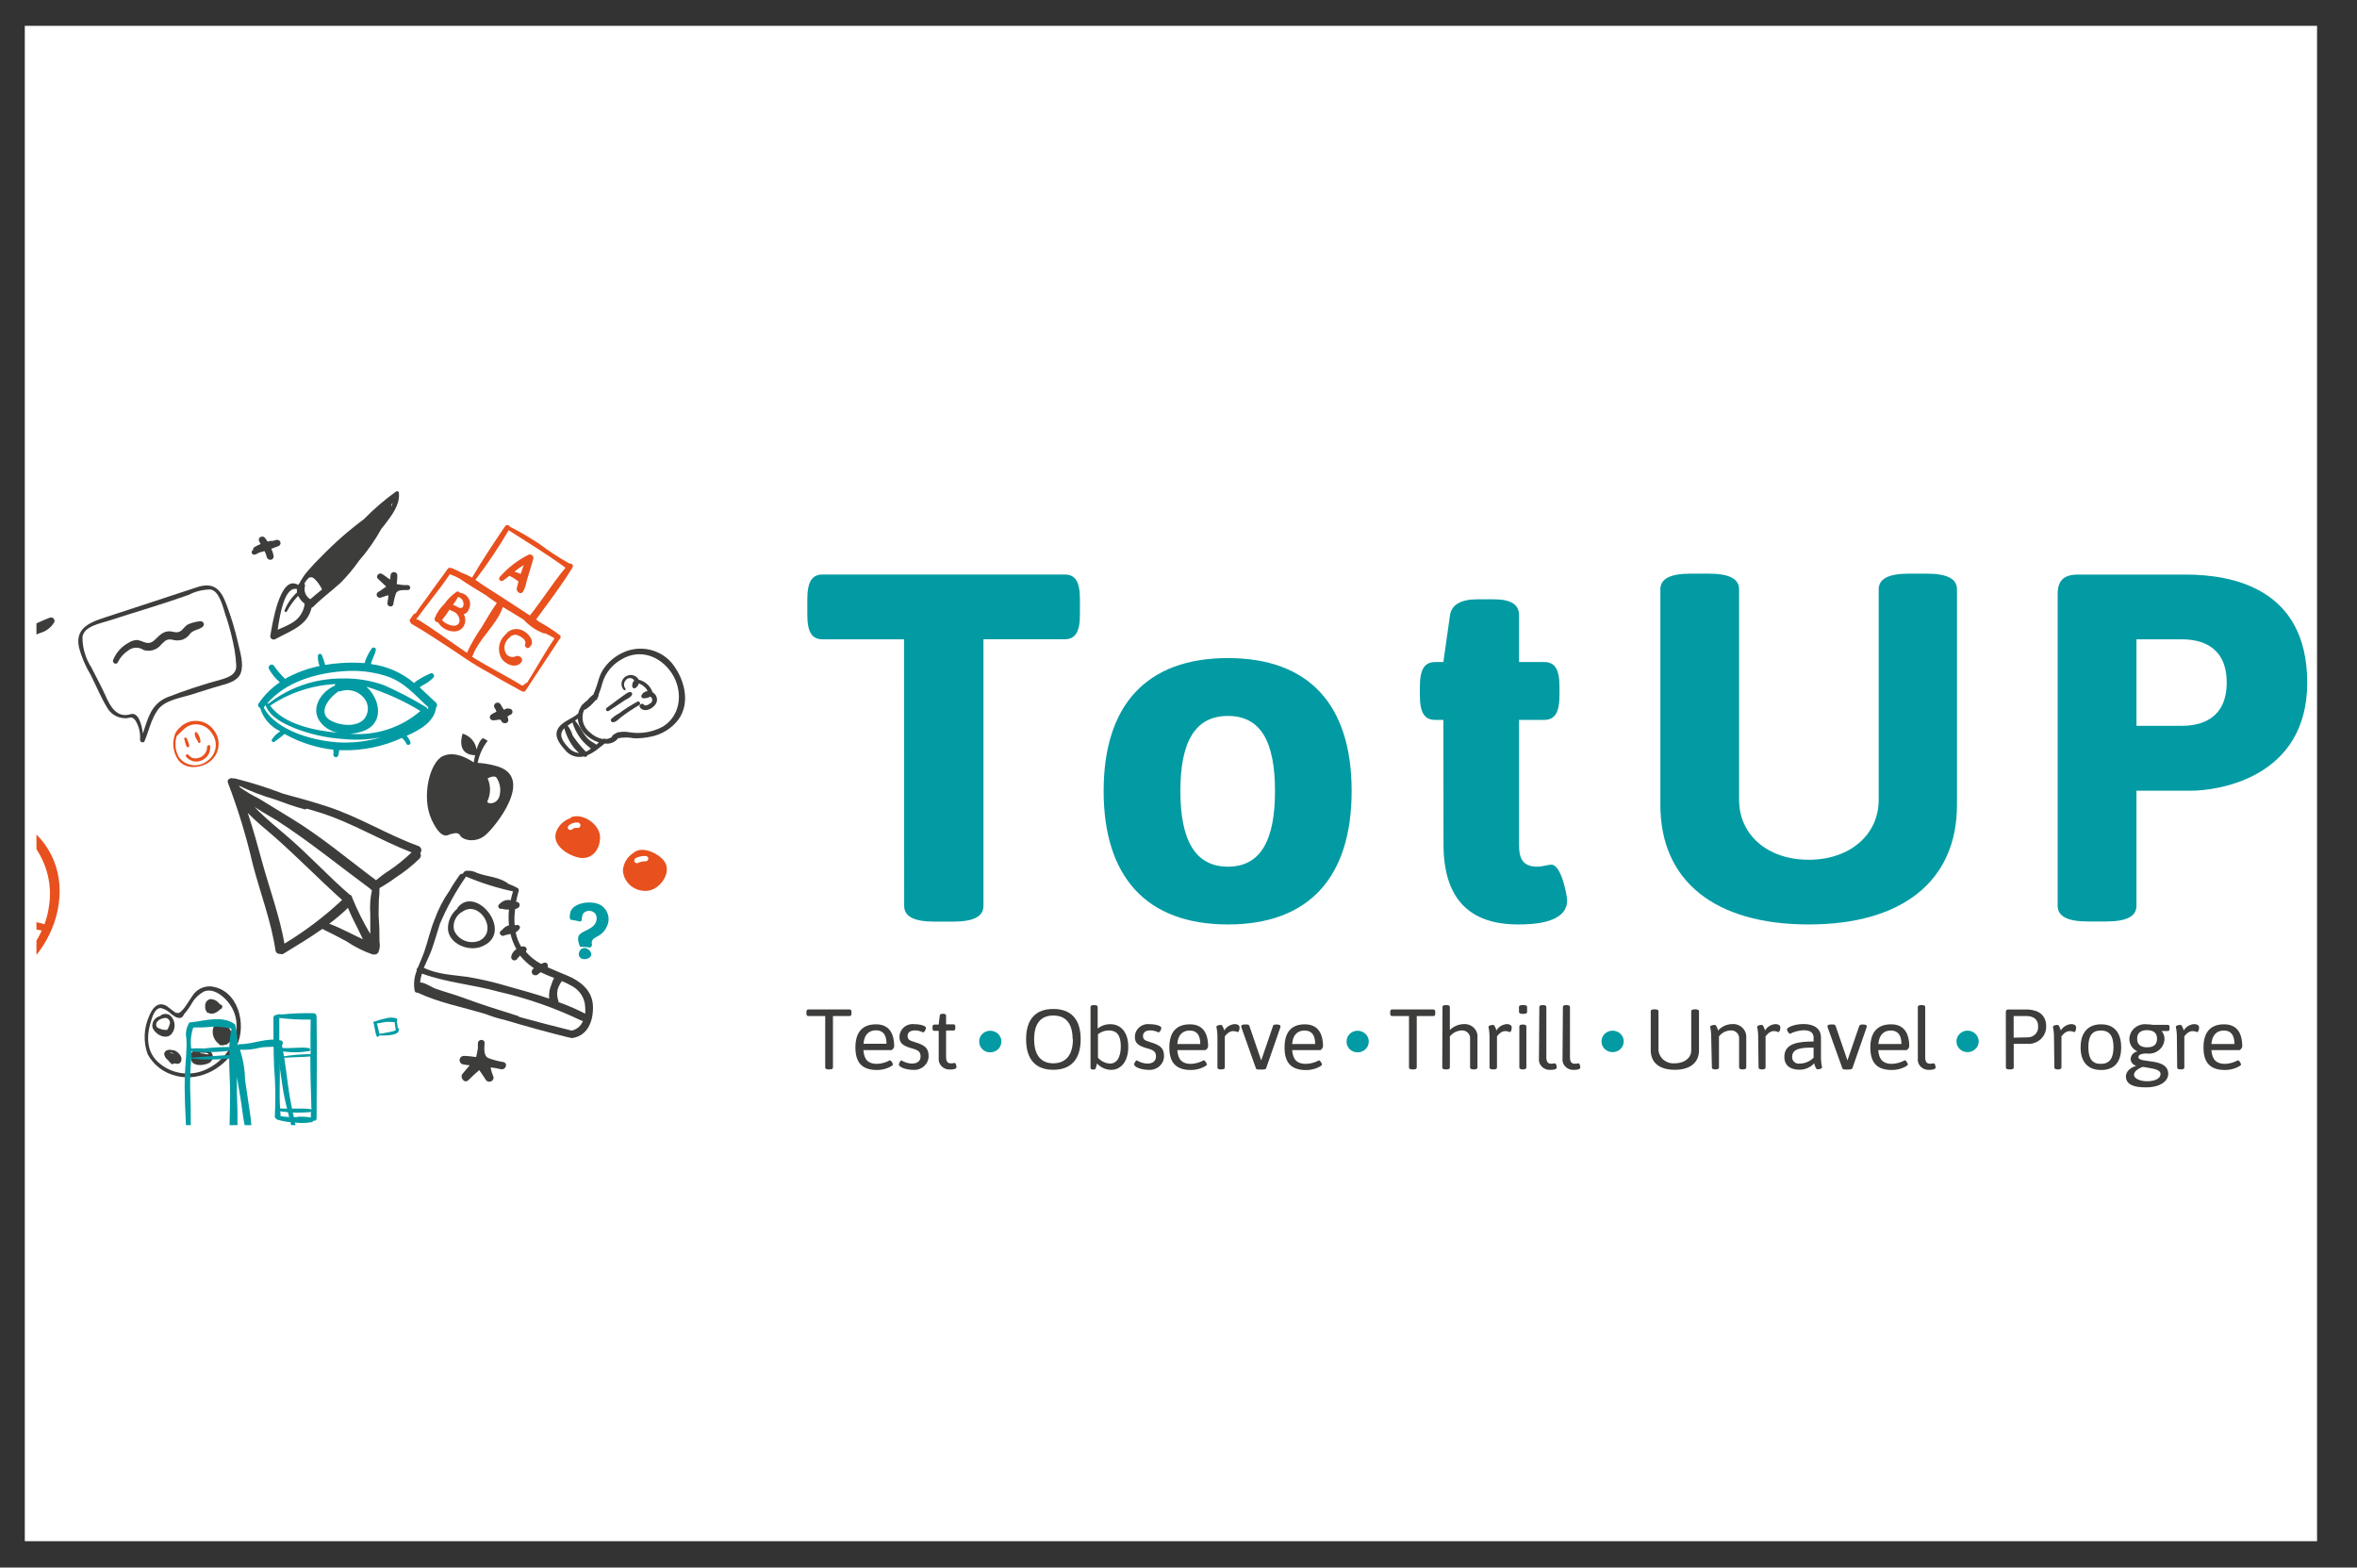 <?xml version="1.0" encoding="UTF-8"?>
<svg xmlns="http://www.w3.org/2000/svg" xmlns:xlink="http://www.w3.org/1999/xlink" id="Calque_1" data-name="Calque 1" viewBox="0 0 566.929 377.008">
  <rect x="0" y="0" width="566.929" height="377.008" fill="#333333" stroke="none"/>
  <defs>
    <style>
      .cls-1 {
        fill: none;
      }

      .cls-2 {
        clip-path: url(#clippath-1);
      }

      .cls-3 {
        clip-path: url(#clippath-3);
      }

      .cls-4 {
        clip-path: url(#clippath-4);
      }

      .cls-5 {
        clip-path: url(#clippath-2);
      }

      .cls-6 {
        fill: #fff;
      }

      .cls-7 {
        fill: #e8501d;
      }

      .cls-8 {
        clip-path: url(#clippath);
      }

      .cls-9 {
        fill: #3d3d3b;
      }

      .cls-10 {
        fill: #039ba3;
      }
    </style>
    <clipPath id="clippath">
      <rect class="cls-1" x="-16.971" y="39.689" width="572.68" height="309.367"></rect>
    </clipPath>
    <clipPath id="clippath-1">
      <rect class="cls-1" x="8.767" y="118.123" width="546.942" height="152.498"></rect>
    </clipPath>
    <clipPath id="clippath-2">
      <rect class="cls-1" x="-16.971" y="39.689" width="572.68" height="309.367"></rect>
    </clipPath>
    <clipPath id="clippath-3">
      <rect class="cls-1" x="8.767" y="118.123" width="546.942" height="152.498"></rect>
    </clipPath>
    <clipPath id="clippath-4">
      <rect class="cls-1" x="-16.971" y="39.689" width="572.68" height="309.367"></rect>
    </clipPath>
  </defs>
  <rect class="cls-6" x="5.966" y="6.215" width="551.356" height="364.457"></rect>
  <g class="cls-8">
    <path class="cls-9" d="M93.405,209.483c-1.028.686-2.017,1.426-2.959,2.218-6.78-5.06-13.308-10.605-20.572-14.99l-7.515-4.593c-1.611-.799-3.158-1.714-4.627-2.738l-.269-.416c2.798,1.342,5.708,2.456,8.699,3.327,2.332.849,4.699,1.733,7.049,2.34.105.031.217.033.324.009.107-.025.206-.076.286-.148,1.093.312,2.188.641,3.264.988,7.658,2.426,14.456,6.672,21.917,9.531-1.727,1.655-3.599,3.162-5.596,4.505v-.035ZM89.065,219.881v4.748c-1.662-2.781-3.107-5.677-4.323-8.665-.016-.131-.065-.256-.144-.364-.036-.109-.101-.207-.19-.282-.089-.076-.196-.129-.312-.151-5.381-4.645-10.044-9.826-15.425-14.366-2.206-1.855-4.412-3.726-6.475-5.719-.341-.33-.664-.658-.969-1.005,2.224,1.49,4.573,2.738,5.255,3.188,7.874,5.06,15.066,10.952,22.581,16.497.034.083.087.157.156.218.068.06.15.104.238.13-.406,1.897-.539,3.839-.394,5.77M84.455,224.542c-1.794-.867-3.48-1.733-5.256-2.374,1.58-1.181,3.084-2.454,4.502-3.813,1.022,2.582,2.457,5.025,3.587,7.556-.915-.469-1.919-.901-2.834-1.369M68.421,226.951c-1.183-6.707-3.587-13.136-5.381-19.686-1.076-3.952-2.153-7.885-3.444-11.75,2.009,2.097,4.358,3.952,6.062,5.442,5.721,4.991,10.941,10.398,16.626,15.492-4.224,3.965-8.871,7.485-13.864,10.502M100.579,203.453c-7.443-2.704-14.115-6.932-21.666-9.41-3.587-1.179-7.174-2.183-10.761-3.137-3.793-1.45-7.675-2.678-11.622-3.674-.11-.044-.232-.044-.341,0h-.107c-.592-.277-1.578.26-1.273.987,2.444,6.39,4.439,12.933,5.972,19.582,1.794,6.932,4.43,13.69,5.488,20.795.014.123.052.242.114.349.061.108.145.203.245.279.101.076.216.132.339.164.123.032.252.04.378.023.122.06.257.092.394.092.138,0,.272-.032.395-.092,3.192-1.959,6.385-3.865,9.398-5.996,1.955.936,3.874,1.958,5.793,2.98,1.943,1.308,4.053,2.368,6.278,3.154.118.025.24.025.359,0,.197.028.398-.001.58-.08.181-.08.334-.209.443-.37.375-.835.474-1.76.287-2.651,0-1.733,0-3.466-.144-5.199-.143-1.733,0-3.258,0-4.887.106-.92.154-1.847.144-2.773,1.333-.745,2.616-1.573,3.839-2.478,2.087-1.344,4.028-2.888,5.793-4.609.176-.17.288-.391.321-.629.032-.238-.017-.48-.141-.688.117-.136.199-.298.238-.471.038-.173.033-.353-.017-.524-.05-.17-.141-.327-.267-.455-.126-.129-.283-.226-.456-.283"></path>
    <path class="cls-9" d="M38.539,255.892c-3.444-2.704-3.354-6.689-2.188-10.398.304-1.005.969-3.223,2.457-3.033.936.268,1.78.777,2.439,1.473.878.675,2.242,1.559,2.941.19v-.103c.676-.758,1.277-1.576,1.793-2.444.7-1.324,1.793-2.416,3.139-3.137,2.153-.78,4.305.901,5.56,2.357,5.202,6.048.502,14.696-6.385,16.913-1.653.517-3.415.621-5.121.303-1.706-.318-3.301-1.048-4.636-2.122M42.557,258.803c5.793,1.386,11.837-2.166,14.349-7.226,2.511-5.06.466-13.673-6.295-14.349-.875-.026-1.742.175-2.509.584-.766.409-1.406,1.009-1.849,1.739-.538.675-2.565,4.471-3.587,4.072-.046-.026-.099-.04-.152-.04-.054,0-.107.014-.153.04-.969-.554-2.17-1.733-2.708-1.889-2.045-.78-3.157,1.109-3.802,2.703-1.283,2.886-1.405,6.131-.341,9.098.706,1.321,1.703,2.477,2.921,3.388s2.626,1.552,4.128,1.881"></path>
    <path class="cls-9" d="M39.132,244.922l.574-.104c.182-.006.363.033.526.111.163.079.303.195.407.339.112.166.197.347.251.538-.036.113-.036.234,0,.346-.126.399-.269.78-.431,1.161-.039.015-.074.038-.102.068-.028.03-.048.066-.06.105,0,0,0,.156-.089.226-.855.045-1.703-.173-2.421-.624-.699-.987.269-1.871,1.345-2.166M41.23,248.717c.561-.659.835-1.502.764-2.352-.07-.85-.48-1.641-1.141-2.205-.316-.194-.683-.298-1.058-.298s-.742.103-1.059.298c-.068.051-.123.116-.161.191-.618.13-1.161.485-1.516.992-.354.507-.493,1.126-.386,1.729.484,1.595,3.157,3.172,4.556,1.647"></path>
    <path class="cls-9" d="M41.23,253.119c.152.112.314.211.484.295l.09.104c-.323-.139-.646-.26-.951-.416-.046-.016-.097-.016-.143,0,.171-.046.353-.04.52.017M43.598,255.129c.323-1.092-.825-2.236-1.793-2.547-.125-.017-.252-.017-.377,0-.389-.134-.813-.134-1.202,0-.212.063-.397.188-.53.36-.132.171-.204.379-.206.593.043.284.147.558.304.803s.365.455.611.618c.239.324.509.626.807.901.073.054.16.082.251.082s.179-.028.251-.082l.251-.122c.682.243,1.381.208,1.632-.606"></path>
    <path class="cls-9" d="M48.045,254.383v-.104l.216.191h-.377c.035.001.07-.007.101-.022.031-.015.058-.037.079-.065h-.018ZM48.045,253.222c.507-.052,1.018-.052,1.525,0,.134.001.266.033.384.094.118.06.22.147.297.253-.456.036-.915-.023-1.345-.173-.053-.026-.111-.039-.17-.039-.059,0-.117.013-.17.039-.145-.049-.296-.084-.449-.104l-.072-.07ZM46.252,255.458c.878,1.075,3.013.728,4.089.173.291-.175.523-.426.67-.723.148-.298.204-.63.163-.958-.042-.327-.179-.637-.396-.891-.217-.255-.505-.445-.83-.546-1.118-.282-2.3-.21-3.372.208-.295.173-.514.447-.613.766-.099.32-.073.664.075.967-.051.172-.06.353-.022.528.038.175.119.339.238.477"></path>
    <path class="cls-9" d="M52.691,251.143c.021.052.053.099.095.138.041.039.091.07.145.089.054.02.112.028.169.025.058-.003.114-.018.166-.044.076.049.167.076.26.076.093,0,.183-.027.26-.076.185-.012.367-.052.538-.121.097.014.196-.002.282-.046.087-.044.158-.112.202-.196.409-.266.716-.654.872-1.106.156-.452.152-.941-.011-1.39-.01-.046-.01-.093,0-.139-.521-1.732-3.39-3.743-4.286-1.421-.279.746-.299,1.558-.056,2.315.243.757.735,1.417,1.401,1.879-.012.005-.024.011-.036.017"></path>
    <path class="cls-9" d="M50.359,243.709c.969.381,1.991-.364,2.708-1.022.083-.008.16-.043.219-.1.059-.057.095-.132.104-.212.064-.079.099-.177.099-.277s-.035-.198-.099-.277c-.21-.166-.431-.317-.664-.45-.245-.34-.573-.616-.955-.803-.381-.188-.805-.281-1.233-.272-.359.095-.674.308-.89.602-.216.293-.319.65-.294,1.01-.009.127-.009.255,0,.381-.01.069-.01.139,0,.208.066.364.219.708.448,1.005.045.047.103.079.166.095.064.015.13.012.192-.008l.197.122Z"></path>
    <path class="cls-10" d="M144.754,217.854c-2.206-1.56-7.461-.797-7.641,1.958-.106.398-.106.816,0,1.213.02.046.048.086.086.119.037.033.082.057.13.071.714.098,1.42.236,2.116.416.062.023.13.021.191-.005.061-.026.108-.074.132-.133.037-.01.07-.03.095-.057.026-.028.042-.062.048-.099.144-.658,0-1.282.556-1.82.208-.183.458-.315.729-.387.272-.073.556-.082.832-.028,1.686.295,1.793,2.062,1.059,3.153-.735,1.092-2.278,1.473-3.354,2.218-1.076.745-.682,1.924-.287,3.085.006.03.018.057.036.082.019.025.042.045.07.06.027.015.058.023.089.025.032.003.063-.001.092-.012.069.027.146.027.216,0,.637.014,1.272.072,1.901.173.044.008.089.007.131-.004.043-.012.082-.032.115-.061.033-.028.059-.064.076-.103.016-.04.023-.083.02-.126.036-.009.07-.027.101-.049.03-.023.054-.052.073-.084.019-.032.03-.068.034-.104.004-.037.001-.073-.011-.109-.394-1.421.879-1.733,1.794-2.305.801-.517,1.426-1.253,1.793-2.114.418-.838.525-1.79.303-2.696-.222-.905-.76-1.71-1.523-2.277"></path>
    <path class="cls-10" d="M141.346,228.234c-.183-.123-.395-.199-.617-.221s-.446.011-.65.096c-.205.085-.384.219-.52.39-.136.17-.225.371-.258.584-.107.274-.107.576,0,.849.376,1.006,1.919.936,2.618.277.7-.658.108-1.559-.574-1.975"></path>
    <path class="cls-7" d="M155.21,207.161c-.626-.024-1.247.12-1.793.416-.166.049-.347.033-.501-.045-.154-.078-.271-.21-.325-.371-.051-.167-.033-.348.051-.503.084-.156.226-.273.398-.329.732-.354,1.55-.509,2.368-.45.176.037.329.14.426.287.098.146.132.323.095.493-.045.149-.139.28-.269.371-.13.091-.288.138-.449.131M159.945,207.386c-1.202-2.01-5.524-4.159-7.587-2.253-.737.47-1.349,1.101-1.789,1.841-.439.741-.692,1.57-.74,2.422.046.706.241,1.395.572,2.026.331.631.792,1.19,1.354,1.642.563.453,1.214.789,1.917.99.702.201,1.438.26,2.166.177,2.797-.295,5.704-4.141,4.107-6.845"></path>
    <path class="cls-7" d="M136.773,198.565c.299-.278.659-.487,1.053-.613.394-.126.813-.165,1.224-.114.16.025.305.105.409.223.105.119.162.271.162.426,0,.156-.057.308-.162.426-.104.119-.25.199-.409.223-.267-.045-.539-.045-.807,0-.218.041-.418.143-.574.295-.124.119-.291.186-.466.186s-.342-.067-.466-.186c-.107-.122-.163-.279-.157-.439.007-.161.076-.313.193-.427M137.436,196.521c-.05.021-.092.055-.124.098-.031.043-.051.093-.055.145-.713.229-1.37.596-1.932,1.079-.561.482-1.015,1.071-1.332,1.729-1.578,3.05,1.65,5.666,4.717,6.568,3.695,1.091,5.757-2.028,5.614-4.956-.144-2.929-4.053-5.666-6.887-4.662"></path>
    <path class="cls-7" d="M126.693,164.184c-.269.146-.511.333-.717.554-.095.021-.179.077-.233.156h-.144c-3.963-2.426-8.142-4.471-12.052-6.932.058-.059.101-.13.126-.208,1.65-4.367,5.775-7.365,7.281-11.767,1.668,1.022,3.354,2.01,5.004,3.05,1.315,1.46,2.977,2.589,4.843,3.292.113.02.229.02.341,0,.775.338,1.519.737,2.224,1.195-2.332,3.466-4.34,7.122-6.565,10.658h-.107ZM116.38,140.859c-.664-.485-1.345-.952-2.027-1.404,2.912-3.815,5.583-7.796,7.999-11.922,4.628,2.963,9.273,5.788,13.667,9.011-3.049,3.639-5.596,7.781-8.573,11.489l-4.789-3.137c-2.063-1.334-4.143-2.704-6.277-4.038M100.49,149.039c-.067-.033-.141-.051-.216-.051s-.148.017-.215.051c2.672-3.692,5.596-7.175,8.142-10.935.754.28,1.491.605,2.206.97,2.062,1.403,4.215,2.721,6.367,4.021l1.399,1.022,1.327.901c-1.327,1.924-2.529,3.951-3.767,6.031-1.322,1.884-2.468,3.879-3.425,5.961-3.928-2.635-7.712-5.477-11.73-7.971h-.089ZM134.567,153.735c.079-.05.145-.117.194-.195.049-.079.08-.166.09-.258.011-.09,0-.183-.03-.269-.031-.087-.081-.165-.147-.231-1.542-1.173-3.173-2.233-4.878-3.171l-.359-.243c-.144-.138-.323-.26-.484-.399,2.995-4.107,6.116-8.145,8.752-12.477.063-.098.098-.21.098-.324.001-.115-.031-.228-.092-.327-.061-.099-.149-.179-.255-.232-.105-.053-.224-.077-.343-.069h-.144c-2.502-1.395-4.899-2.958-7.174-4.679-2.299-1.541-4.695-2.942-7.175-4.194-.045-.103-.119-.193-.213-.259-.094-.067-.204-.107-.32-.118-.116-.011-.232.009-.337.057-.105.047-.194.122-.26.215-2.708,3.986-5.47,8.145-7.945,12.356-.807-.473-1.66-.867-2.547-1.179-.771-.398-1.543-.762-2.332-1.109-.064-.016-.132-.016-.197,0-.065-.038-.137-.063-.212-.073-.074-.011-.151-.007-.224.01-.073.018-.142.049-.203.093s-.112.098-.151.161c-1.615,2.305-3.336,4.506-4.915,6.81-.933,1.334-1.973,2.548-2.78,3.899-.097-.009-.195.006-.284.046-.089.039-.164.102-.219.18l-.843,1.196c-.083.129-.114.283-.088.433.026.15.109.286.232.381.036.123.12.228.233.295,3.587,2.062,6.995,4.367,10.421,6.62.86.572,1.703,1.179,2.564,1.733,1.794,1.195,3.587,2.288,5.543,3.345,2.224,1.334,4.484,2.599,6.797,3.829l.538.33c.065.043.138.073.216.087l.538.295c.204.06.423.06.627,0l.592-.867c.152-.189.284-.392.394-.606,2.457-3.761,4.915-7.383,7.318-11.091"></path>
    <path class="cls-7" d="M123.715,137.497c.735-.554,1.471-1.109,2.26-1.612-.233.728-.484,1.438-.735,2.149-.491-.223-1.001-.402-1.525-.538M126.746,139.508c.52-1.733,1.076-3.465,1.525-5.112.039-.147.036-.301-.01-.446-.045-.145-.13-.276-.247-.378-.117-.102-.259-.171-.413-.199-.154-.029-.313-.017-.46.035-2.629,1.323-4.967,3.123-6.888,5.303-.121.105-.194.253-.202.411-.008.157.048.311.157.429.11.117.263.187.426.196.163.008.322-.047.444-.153l1.453-1.109c.728.347,1.413.772,2.045,1.265l.143.104c-.143.52-.287,1.04-.412,1.56-.047.191-.034.392.036.577.07.185.194.346.359.463,1.327,1.091,1.865-2.339,2.045-2.946"></path>
    <path class="cls-7" d="M106.336,149.09c.658-.784,1.258-1.612,1.793-2.478.061.065.134.119.216.156l.987.45c.406.238.732.584.942.995.21.411.293.872.241,1.328-.449,1.889-3.605.554-4.179-.434v-.017ZM111.322,145.971c-.216.364-.682.295-1.166.087-.373-.259-.784-.463-1.22-.606.485-.583.9-1.216,1.238-1.889.254.066.49.186.692.351.201.164.362.37.471.602.11.231.166.484.163.738-.003.255-.064.506-.178.735v-.017ZM111.537,147.704c.574-.121,1.04-.52,1.345-1.403.163-.4.228-.832.188-1.26-.039-.429-.18-.843-.413-1.209-.234-.366-.552-.675-.93-.902-.378-.227-.806-.367-1.248-.406-.017-.055-.047-.106-.086-.149-.04-.043-.089-.077-.143-.1-.054-.023-.113-.035-.173-.033-.06.001-.118.015-.172.039-1.178.783-2.188,1.777-2.977,2.929-1.04.976-1.848,2.159-2.368,3.466-.034.122-.038.25-.011.373.026.124.084.239.166.338.082.098.187.176.307.227.12.052.25.074.381.067.968,1.993,4.716,3.241,6.098.971.263-.448.404-.953.41-1.468.006-.515-.123-1.024-.375-1.478"></path>
    <path class="cls-7" d="M124.092,157.825c-.223.115-.469.182-.722.198-.253.017-.505-.02-.743-.104-.237-.085-.452-.218-.633-.389-.18-.172-.321-.378-.413-.605-.236-.543-.302-1.141-.191-1.72.112-.579.396-1.114.819-1.538.241-.187.459-.403.645-.641.341-.211.728-.342,1.13-.381.351.063.691.18,1.004.346.772.364,1.686,1.126,1.309,2.028-.048.103-.057.218-.024.327.033.108.106.202.204.262.044.08.11.146.191.193.081.047.173.071.266.071.094,0,.185-.024.266-.071.08-.047.146-.113.191-.193,1.489-1.213-.287-3.257-1.488-3.882-.412-.227-.869-.37-1.342-.417-.472-.048-.95,0-1.402.14-.571.19-1.071.54-1.435,1.006-.132.108-.253.23-.359.364-.692.698-1.144,1.585-1.295,2.54-.151.955.007,1.932.452,2.798.843,1.612,3.587,2.79,4.861,1.126.645-.867-.449-1.802-1.292-1.456"></path>
    <path class="cls-10" d="M102.785,170.51c-.018-.104-.061-.203-.127-.287-.066-.084-.151-.152-.25-.198-3.208-1.933-6.538-3.669-9.972-5.199-3.237-1.173-6.678-1.732-10.133-1.647-6.444-.025-12.699,2.106-17.703,6.03-.109-.043-.232-.043-.341,0,4.412-5.199,11.658-7.295,18.402-7.781,3.397-.267,6.814.11,10.061,1.11,4.52,1.404,7.031,4.609,10.331,7.607-.073.135-.139.274-.197.416l-.072-.052ZM84.436,176.453c1.13-.077,2.24-.335,3.282-.763,4.824-2.045,3.587-7.712.395-10.554,4.573,1.414,8.942,3.383,13.002,5.858-2.244,1.948-4.87,3.441-7.723,4.387-2.853.947-5.875,1.329-8.885,1.123l-.072-.052ZM81.334,166.247c.183.035.372.035.556,0,.976-.33,2.034-.361,3.03-.088.995.273,1.879.836,2.53,1.612.652.715,1.021,1.629,1.04,2.581.02.952-.311,1.88-.933,2.619-1.794,1.94-5.56,1.577-7.748.468-3.534-1.716-1.094-5.338,1.596-7.14l-.071-.052ZM80.509,164.912c-3.102,1.369-5.56,4.939-3.928,8.041.49.856,1.171,1.594,1.992,2.164.822.57,1.765.955,2.761,1.128-5.793-.537-13.075-2.045-16.358-6.516,4.632-3.116,10.075-4.918,15.712-5.199-.089.112-.151.242-.18.381M82.303,178.585c-6.009-.139-15.891-2.617-18.868-8.457l.143-.156.305-.381v.104c1.166,2.894,4.305,4.315,7.085,5.477,3.616,1.42,7.442,2.28,11.336,2.547,3.111.33,6.255.202,9.326-.381-3.018.901-6.168,1.322-9.326,1.248M104.722,168.863c-1.345-1.23-2.547-2.426-3.785-3.553.389-.28.797-.535,1.22-.763.766-.415,1.461-.942,2.063-1.559.112-.106.18-.248.192-.399.011-.151-.034-.302-.129-.423-.095-.121-.232-.204-.385-.235-.154-.031-.313-.007-.449.068-.953.407-1.871.888-2.744,1.438-.402.236-.775.514-1.112.832-2.91-2.48-6.519-4.067-10.367-4.558.233-1.195,1.022-2.288,1.184-3.465,0-.538-.772-.693-1.005-.26-.764,1.07-1.345,2.253-1.721,3.501-1.957-.156-3.926-.156-5.883,0-1.202.084-2.4.228-3.587.433-.197-.786-.455-1.556-.771-2.305-.033-.114-.107-.212-.21-.278-.102-.065-.225-.091-.347-.073-.121.017-.232.076-.311.167-.079.09-.121.205-.119.324-.035.827.105,1.653.413,2.426-2.923.588-5.727,1.63-8.304,3.085-1.014-.981-1.927-2.055-2.726-3.206-.52-.624-1.578.173-1.13.849.655,1.209,1.536,2.29,2.601,3.188-2.033,1.365-3.77,3.102-5.112,5.112-.064.088-.106.19-.122.297-.015.106-.005.215.033.317.037.102.098.194.179.268.081.074.179.128.287.158.341,1.22.951,2.354,1.786,3.326.835.972,1.878,1.759,3.056,2.306-.825.506-1.519,1.187-2.027,1.993-.044.086-.056.183-.034.277.022.093.076.177.154.236.078.059.175.09.274.088.098-.001.194-.036.269-.098.484-.399,1.022-.745,1.507-1.126l.879-.728.61.329c3.446,1.839,7.228,3.016,11.138,3.466.036.346.036.693,0,1.04-.043.151-.022.314.059.45.081.137.214.236.372.278.157.041.325.02.465-.057.141-.078.245-.207.288-.359.108-.402.174-.815.197-1.23h.753c4.958.121,9.875-.895,14.349-2.963.475.399.849.896,1.094,1.456.071.098.174.169.293.202.118.033.245.025.359-.022.113-.047.207-.13.264-.235.058-.105.076-.226.053-.343-.192-.574-.504-1.105-.915-1.559,3.067-1.369,6.654-3.327,7.066-6.793.087-.093.152-.204.191-.323.039-.119.052-.246.037-.37-.016-.125-.058-.245-.125-.352-.067-.108-.157-.2-.264-.271"></path>
  </g>
  <g class="cls-2">
    <path class="cls-7" d="M10.703,222.293c-3.86-1.196-7.988-1.335-11.925-.401.051-4.057-.431-8.104-1.433-12.044l-.125-.462c1.739-.743,3.419-1.608,5.027-2.589,1.704-1.043,4.155-2.81,4.695-4.897,1.969,2.175,3.422,4.738,4.258,7.512.837,2.774,1.035,5.69.583,8.546-.201,1.478-.563,2.931-1.08,4.335M-4.878,236.344c2.152-3.863,3.38-8.143,3.594-12.525,3.719-.883,7.603-.883,11.322,0-1.357,3.033-3.403,5.733-5.984,7.901-2.582,2.168-5.633,3.749-8.932,4.625M-7.787,236.906h-.976c-4.311.454-8.652-.554-12.278-2.851,5.088-4.406,11.065-7.748,17.555-9.816-.297,4.367-1.726,8.591-4.156,12.285-.073.117-.123.247-.145.382M-29.995,219.242l-.104-.12v-1.325c.01-.053.01-.108,0-.161,0-.843.125-1.686.187-2.549.062-.863.291-1.405.457-2.127,7.759,1.106,15.681.341,23.06-2.228.561-.181,1.101-.402,1.662-.602.104.402.187.783.27,1.145.871,3.671,1.241,7.436,1.101,11.2-7.013,2.253-13.406,6.014-18.697,11-2.25-1.73-4.114-3.883-5.478-6.329-1.364-2.447-2.2-5.135-2.458-7.902M-25.425,203.485c.042-.071.09-.138.146-.2,1.696-2.365,3.945-4.312,6.565-5.681,1.458-.607,2.957-1.116,4.487-1.526,5.069.442,7.624,7.126,8.995,12.044l-2.077.743c-7.022,2.629-14.293,2.83-21.751,2.77.808-2.868,2.032-5.612,3.635-8.15M-7.039,196.379c1.824.373,3.61.896,5.34,1.566,1.516.462,3.033.923,4.529,1.505.916.396,1.78.895,2.576,1.486-1.542,2.004-3.45,3.718-5.63,5.058-1.003.567-2.036,1.083-3.095,1.545-1.184-4.014-3.324-9.414-6.814-11.722,1.019.215,2.054.356,3.095.421v.14ZM5.966,198.386c-2.821-1.898-6.081-3.097-9.494-3.492-2.975-.937-6.124-1.243-9.233-.896s-6.103,1.337-8.779,2.904c-4.454,2.883-7.667,7.237-9.038,12.244-1.828,4.137-2.236,8.73-1.163,13.107.692,2.874,1.985,5.581,3.801,7.952,1.816,2.372,4.115,4.36,6.757,5.84,2.642,1.48,5.569,2.421,8.602,2.766,3.033.346,6.107.086,9.032-.761,17.202-4.998,25.117-28.784,9.515-39.664"></path>
    <path class="cls-10" d="M71.24,279.44c-2.492,1.385-7.105,2.75-9.619.823.102-.611.102-1.235,0-1.847,2.847,1.003,7.458,1.164,9.702-1.365v2.409l-.083-.02ZM60.375,269.403c-.499-3.252-.935-6.504-1.434-9.755-.036-2.441-.449-4.863-1.225-7.186,1.594.098,3.195-.057,4.736-.462,1.454-.301,2.909-.14,4.363-.321-.073.546-.073,1.099,0,1.646.312,2.549.748,5.119,1.101,7.708.665,5.119,2.66,10.196,3.199,15.375-.041-.033-.092-.05-.145-.05s-.104.017-.145.05c-1.328.669-2.719,1.213-4.155,1.626-1.771.331-3.59.331-5.36,0-.269-2.851-.561-5.741-.997-8.631h.063ZM55.202,251.82c-2.083-.001-4.164.119-6.232.361-.989-.08-1.982-.08-2.971,0-.243-1.7-.072-3.432.499-5.058,1.537,0,3.074,0,4.632-.2,1.531-.011,3.058.151,4.55.482-.277,1.459-.458,2.934-.54,4.416h.062ZM48.18,280.564c-1.703,0-1.952-1.124-2.077-2.509,1.849.384,3.739.56,5.63.522,1.203.201,2.433.201,3.636,0v1.284c-1.766,1.405-5.027.823-7.25.703h.062ZM46.103,252.804c.611.181,1.253.249,1.89.201,2.399.094,4.803.007,7.188-.261v.984c-3.033.22-6.066.402-9.099.642v-.542c.007-.342-.008-.684-.042-1.024h.063ZM46.103,277.051c0-1.867.125-3.774,0-5.6-.009-.167-.083-.325-.208-.442,0-2.91,0-5.841-.145-8.751-.05-2.558.033-5.118.25-7.668,3.03.331,6.09.331,9.119,0,0,2.851.229,5.721.229,8.41,0,4.777-.312,9.755,0,14.573-1.183.071-2.37.071-3.553,0-1.886.073-3.776.007-5.651-.201l-.042-.321ZM69.723,263.944c-.706-4.135-1.018-8.451-1.911-12.546.332-.321.27-1.023-.208-1.144-3.406-.823-6.606.923-9.971.883-.089.001-.176.021-.255.059-.079.039-.148.094-.202.162-.04-1.613-.235-3.219-.582-4.797-.01-.076-.042-.146-.095-.204-.051-.057-.12-.098-.197-.117l-.124-.121c-2.992-1.887-7.001-.602-10.221-.241-.095-.025-.196-.025-.291,0-.105.049-.187.135-.229.241-.663,1.132-.877,2.459-.602,3.733.145,2.67-.207,5.359-.332,8.03-.25,4.857.104,9.755.312,14.612-.166,1.83-.166,3.671,0,5.501,0,1.385.145,3.271,1.6,3.733,1.553.377,3.158.525,4.757.442,1.762.202,3.541-.18,5.048-1.084.073-.064.136-.138.187-.22.111-.06.204-.147.27-.252.066-.106.101-.226.104-.35.391-5.793.461-11.603.207-17.403v-3.853c.416,2.79.998,5.559,1.309,8.27.27,2.288.81,4.536,1.184,6.784.375,2.248.977,4.235,1.247,6.303-.061.097-.093.208-.093.321,0,.114.033.225.093.322,2.492,2.629,8.31,1.184,10.844-.562.111-.066.201-.162.26-.275.059-.114.083-.241.072-.367.09-.064.162-.15.21-.248.047-.098.068-.206.061-.314.062-5.039-1.579-10.116-2.452-15.295"></path>
  </g>
  <g class="cls-5">
    <path class="cls-10" d="M91.27,248.665c-.059-.333-.137-.663-.234-.988-.126-.519-.269-1.04-.376-1.559.645,0,1.273-.191,1.919-.295.645-.104,1.578,0,2.349,0,.043.582.126,1.161.251,1.733-.013.051-.013.105,0,.156-.09.381-2.834.728-3.91.953M95.897,247.417c-.013-.063-.042-.123-.086-.172-.045-.049-.101-.085-.165-.105-.026-.502-.098-1-.215-1.49.043-.039.077-.086.101-.138.023-.052.035-.108.035-.165,0-.057-.011-.114-.035-.165-.023-.052-.058-.099-.101-.138-.021-.06-.063-.11-.119-.142-.057-.032-.123-.043-.186-.031-.683-.173-1.399-.173-2.081,0-1.068.218-2.117.513-3.139.883-.197,0-.161.381,0,.381v.104c.09.485.179.971.287,1.438.068.522.201,1.034.395,1.525.161.312.556.156.61-.156,1.416.017,5.147.138,4.699-1.629"></path>
    <path class="cls-10" d="M71.452,268.68c-1.326.038-2.652-.038-3.963-.226,0-.381,0-.779-.107-1.161,2.376.325,4.783.389,7.174.191.048-.007.095-.027.132-.057.038-.031.067-.071.082-.116v1.456c-1.065-.178-2.149-.236-3.228-.173l-.09.087ZM67.309,256.55v-2.079c2.439-.208,4.896-.173,7.335-.381,0,4.28.144,8.543.269,12.806-.02-.04-.05-.074-.088-.098-.038-.025-.082-.039-.128-.041-2.403-.311-4.896,0-7.317-.173-.251-3.292,0-6.759-.072-10.033M74.357,252.079c-2.385-.381-4.753.277-7.174-.139v-7.105c2.498.3,5.015.428,7.533.381,0,2.773-.089,5.546,0,8.318-2.461.007-4.917.234-7.335.675v-1.455c2.368.446,4.805.446,7.174,0,.072-.122.072-.642-.197-.676M75.451,243.691c-2.563-.066-5.127.032-7.676.295-.048-.009-.096-.009-.144,0-.174-.058-.36-.078-.543-.057-.183.02-.359.081-.515.178-.104-.02-.212-.015-.314.012-.101.028-.195.078-.274.147-.079.069-.139.155-.177.25-.038.096-.053.199-.042.3,0,3.934,0,7.867.162,11.801.328,3.92.388,7.856.179,11.784-.023.124-.005.252.049.366.054.115.144.21.255.275.023.058.058.11.105.152.047.042.103.073.164.091,1.375.401,2.797.634,4.233.693,1.372.183,2.765.148,4.125-.103.08-.023.154-.065.214-.123.059-.057.103-.129.126-.207.095.025.196.028.293.009.097-.02.187-.063.263-.124.076-.061.135-.14.173-.228.037-.089.052-.185.042-.279,0-8.024.126-16.048,0-24.053.072-.52-.126-1.179-.699-1.179"></path>
    <path class="cls-9" d="M94.857,119.7c.006-.029.006-.058,0-.087.039-.049.088-.091.144-.121,0,0-.054.138-.144.208M94.14,121.849c.01-.132.01-.266,0-.399.008-.034.008-.07,0-.104l.323-.45-.323.953ZM74.644,144.117c-.527-.311-.938-.776-1.174-1.327-.235-.552-.283-1.161-.135-1.74.039-.114.047-.235.025-.353-.022-.118-.073-.229-.151-.323.162-.297.348-.581.556-.849.179-.226.395-.434.592-.641h.251c.592-.26,1.237.537,1.56.883.518.608.951,1.278,1.292,1.993-.951.763-1.901,1.56-2.816,2.357M70.375,149.732c-1.13.676-2.331,1.195-3.587,1.732.521-3.57,1.65-10.536,4.646-9.791-.037.271-.037.544,0,.815-1.317,1.196-2.335,2.665-2.977,4.298-.027.065-.03.138-.005.204.023.067.071.123.134.159.063.036.137.048.209.036.072-.012.137-.049.182-.105.737-1.361,1.653-2.626,2.726-3.76.387.732.925,1.38,1.578,1.906-.103.914-.418,1.793-.921,2.573-.502.78-1.181,1.44-1.985,1.932M95.234,118.244c-2.748,1.973-5.311,4.176-7.658,6.585-3.685,2.742-7.134,5.767-10.313,9.046-1.058,1.04-2.098,2.114-3.067,3.258-.501.538-.951,1.118-1.345,1.733l-.107.191c-.269.375-.497.776-.682,1.195-.155.108-.274.26-.341.434-4.448-2.755-6.277,9.86-6.69,12.13-.042.152-.036.312.015.461.051.149.148.279.276.375.129.097.283.154.445.166.163.011.324-.024.465-.1,3.875-2.132,7.694-3.206,8.717-7.556.137-.048.264-.119.377-.208,2.045-2.079,4.412-3.795,6.565-5.753,1.643-1.652,3.138-3.439,4.466-5.338,2.068-2.375,3.871-4.954,5.381-7.694l.861-1.075c1.614-2.079,3.587-4.696,3.354-7.434.015-.087.004-.175-.034-.255-.038-.08-.099-.146-.177-.191-.078-.045-.167-.066-.258-.061-.09.006-.177.037-.248.091"></path>
    <path class="cls-9" d="M54.377,148.276c.885,2.683,1.575,5.421,2.063,8.197.197,1.176.322,2.362.377,3.552.107,2.114-1.632,2.773-3.336,3.327-4.543,1.22-9.01,2.69-13.38,4.402-3.91,1.733-4.538,5.199-5.739,8.665-.251-2.028-1.004-5.199-2.924-4.662-3.354,1.057-4.932-1.906-6.026-4.367-1.094-2.461-2.296-4.558-3.407-6.811-1.419-2.199-2.17-4.739-2.171-7.33.305-2.651,4.305-3.293,6.403-3.986,6.35-2.063,12.788-3.934,19.102-6.169,1.62-.848,3.431-1.299,5.272-1.318,2.296.347,3.139,4.783,3.731,6.499h.036ZM54.377,145.139c-1.381-3.674-3.211-5.199-7.174-3.847-6.798,2.27-13.613,4.454-20.411,6.706-4.125,1.369-8.842,2.426-7.819,7.59.608,2.36,1.563,4.625,2.834,6.724,1.309,2.6,2.439,5.355,3.91,7.798.418.793,1.054,1.46,1.839,1.924.785.465,1.687.71,2.608.71,1.202,0,1.417-.658,2.386.502.828,1.337,1.227,2.881,1.148,4.437-.011.027-.018.057-.018.087s.007.059.018.087c-.126.606.807,1.005,1.076.381,1.076-2.513,1.525-5.199,3.193-7.521,1.668-2.322,5.505-2.877,7.891-3.604s4.915-1.594,7.407-2.288c1.794-.485,4.036-1.144,4.663-3.015.754-2.218-.179-4.939-.664-7.157-.731-3.233-1.696-6.411-2.887-9.514"></path>
    <path class="cls-9" d="M48.063,149.42c-1.032.111-2.038.387-2.977.815-1.237.832-1.381,2.218-3.39,1.732-2.008-.485-2.959.45-4.358,1.82-1.686,1.733-2.78.329-4.34.139-.739.022-1.455.25-2.063.658-1.714.924-3.036,2.403-3.73,4.177-.251.728.807,1.247,1.13.519.546-1.126,1.395-2.09,2.458-2.79.522-.431,1.18-.68,1.867-.706.686-.025,1.362.175,1.917.568.761.225,1.575.215,2.331-.027.755-.242,1.413-.705,1.884-1.325,1.094-1.074,1.453-1.456,3.031-1.057.729.155,1.487.107,2.188-.138.689-.279,1.275-.75,1.686-1.352.789-1.005,2.116-.901,3.085-1.733.127-.114.211-.266.24-.432.028-.165-.001-.335-.082-.483-.082-.148-.212-.266-.37-.335-.158-.07-.335-.087-.505-.049"></path>
  </g>
  <g class="cls-3">
    <path class="cls-9" d="M11.991,148.546c-1.973.743-3.823,1.726-5.817,2.449-1.914,1.062-3.979,1.846-6.128,2.328-3.054.26-6.087.582-7.458,3.572-.312.663.665,1.345,1.143.703,2.452-3.212,6.752-1.425,10.139-2.83,1.953-.803,3.739-1.786,5.733-2.509,1.446-.392,2.676-1.314,3.428-2.57.075-.145.103-.31.081-.471-.022-.162-.093-.314-.204-.437-.111-.122-.257-.21-.421-.252-.163-.042-.335-.036-.495.017"></path>
  </g>
  <g class="cls-4">
    <path class="cls-9" d="M137.615,247.851h-.179c-4.215-1.04-8.375-2.114-12.555-3.275-.069-.102-.169-.181-.287-.226-4.395-1.386-8.717-2.72-13.04-4.332-2.224-.832-4.537-1.438-6.762-2.218-1.022-.364-2.618-1.542-3.749-1.508.072-.724.222-1.438.449-2.132,5.883,2.149,12.303,2.651,18.366,4.333,6.88,1.575,13.553,3.901,19.89,6.932.142.078.303.119.467.121-.207.563-.553,1.069-1.01,1.47-.457.402-1.009.689-1.609.835h.017ZM103.825,228.442c.735-2.045,1.292-4.125,1.955-6.17,1.695-4.016,3.811-7.854,6.313-11.454,3.638,1.542,7.422,2.737,11.3,3.57-.216.711-.395,1.421-.556,2.132-.445-.1-.909-.084-1.347.043-.437.128-.832.364-1.146.685-.161.095-.297.226-.394.381-.054.081-.089.172-.101.267-.012.095-.002.192.032.282.033.091.087.172.158.24.071.067.157.117.252.146.164.043.337.043.502,0,.523.179,1.081.239,1.632.174-.126,1.262-.126,2.533,0,3.795-.639.181-1.199.558-1.597,1.074-.12.079-.235.165-.341.26-.754.624.233,1.612.969,1.057.447-.081.891-.186,1.327-.312.306,1.281.788,2.517,1.435,3.674-.32.189-.595.442-.809.74-.213.298-.359.637-.429.993-.034.119-.034.244,0,.364.03.148.106.283.216.389.111.105.253.176.406.202.154.026.311.007.453-.055.141-.062.261-.164.341-.293.207-.285.442-.552.7-.797.812,1.006,1.758,1.903,2.816,2.669l.538.381c-.186.096-.341.24-.449.415-.25.52,0,1.265.664,1.248.123.033.253.033.377,0,.123-.034.235-.1.322-.191.215-.188.443-.362.682-.519,1.051.509,2.128.966,3.228,1.369-.291.554-.525,1.135-.699,1.733-.427,1.027-.593,2.138-.484,3.241-3.301-1.126-6.654-2.045-9.955-2.963-3.127-.942-6.314-1.689-9.541-2.235-3.479-.503-7.461-.607-10.654-2.218.628-1.456,1.382-2.929,1.883-4.315M135.14,235.962c.882.37,1.738.792,2.565,1.265.898.512,1.649,1.235,2.181,2.101.533.867.832,1.849.867,2.856.054.536.054,1.075,0,1.612-2.076-1.073-4.228-2.005-6.438-2.79.026-.09.026-.186,0-.277-.328-.896-.39-1.862-.179-2.79.236-.701.574-1.366,1.004-1.976M142.601,241.612c-.269-3.466-3.067-5.684-6.062-6.932-1.65-.711-3.282-1.334-4.824-2.045.251-.537-.161-1.282-.843-1.091l-.754.277c-1.365-.735-2.581-1.704-3.587-2.859.01-.075.01-.151,0-.226.106-.114.164-.262.164-.415,0-.154-.058-.302-.164-.416-.147-.15-.338-.25-.548-.287-.21-.038-.426-.009-.618.079-.645-1.073-1.093-2.245-1.327-3.465.373-.219.692-.515.933-.867.07-.108.102-.234.092-.361-.011-.127-.063-.247-.15-.342-.086-.095-.203-.162-.331-.188s-.263-.012-.382.041h-.412c-.101-1.294-.06-2.596.126-3.882l.466-.139c.735-.208.897-1.386,0-1.577h-.251c.162-.849.377-1.733.592-2.496.046-.095.07-.199.07-.303s-.024-.208-.07-.303c-.058-.097-.138-.18-.234-.242-.708-.386-1.446-.722-2.206-1.005-1.955-1.629-5.219-1.733-7.533-2.617-.797-.43-1.713-.606-2.619-.502-.07-.006-.139.004-.205.028-.065.024-.123.062-.172.111l-.52.589c-.134-.027-.273-.012-.398.04-.126.053-.231.142-.302.255-.753,1.091-1.668,2.391-2.421,3.76-1.503,2.15-2.709,4.48-3.587,6.932-1.022,2.496-1.597,5.199-2.475,7.729-.431,1.248-1.023,2.512-1.525,3.778-.123.092-.214.216-.265.358-.051.141-.059.294-.022.439-.622,1.524-.795,3.185-.502,4.8.01.079.037.154.08.222.043.068.1.125.168.17.068.044.145.074.226.087.081.014.163.009.243-.011,5.04,2.392,10.761,3.466,16.142,5.095l.341.104c1.449.57,2.942,1.028,4.467,1.369,5.093,1.525,10.187,2.929,15.37,4.211.089.017.181.017.269,0,.091.067.195.114.307.138.111.024.227.025.338.001,4-.589,5.148-4.696,4.915-8.041"></path>
    <path class="cls-9" d="M110.891,219.448c.107-.022.206-.069.288-.139,4.053-2.998,8.806,4.558,4.161,6.932-.575.232-1.192.35-1.815.347-.623-.003-1.239-.127-1.811-.365-.572-.238-1.09-.584-1.52-1.019s-.767-.949-.988-1.511c-.173-.789-.107-1.611.193-2.364.299-.753.818-1.407,1.493-1.882M115.752,227.697c8.304-3.172-1.292-15.18-5.739-9.323v.156c-.775.632-1.383,1.433-1.773,2.337s-.551,1.886-.469,2.862c.449,3.327,4.878,5.164,7.981,3.968"></path>
    <path class="cls-7" d="M49.821,183.038c-.498.395-1.075.685-1.695.853-.62.167-1.27.208-1.908.121-.638-.088-1.249-.303-1.796-.632-.546-.328-1.017-.763-1.38-1.277-.456-.784-.735-1.653-.818-2.549-.084-.896.03-1.799.334-2.65.029.007.06.007.089,0,1.381-1.299,2.26-2.634,4.394-2.703.813-.007,1.612.199,2.312.596.701.397,1.278.969,1.67,1.657.744,1.027,1.034,2.298.81,3.532-.225,1.235-.949,2.333-2.012,3.052M51.489,175.691c-.44-.658-1.031-1.209-1.729-1.608-.697-.399-1.481-.637-2.289-.694-.809-.057-1.62.068-2.37.365-.75.297-1.418.758-1.952,1.347-.415.365-.751.807-.987,1.3-.403.995-.562,2.066-.465,3.13.096,1.064.446,2.092,1.021,3.004,1.632,2.599,5.381,2.339,7.623.745,1.186-.865,1.972-2.147,2.186-3.567.215-1.421-.158-2.866-1.038-4.023"></path>
    <path class="cls-7" d="M45.499,179.434v-.087c.013-.027.02-.057.02-.087s-.007-.06-.02-.087c-.123-.52-.303-1.026-.538-1.508-.028-.067-.079-.121-.144-.156-.126-.242-.592-.104-.52.173.072.277.089.277.126.416.101.519.264,1.024.484,1.508.039.056.095.098.16.121.065.023.136.025.203.005.067-.019.125-.059.166-.113.042-.054.064-.119.064-.186"></path>
    <path class="cls-7" d="M47.543,178.169c.008.034.008.07,0,.104l.089.104v.104c.022.076.073.14.145.179.07.039.154.049.232.029.079-.021.145-.071.185-.139.041-.068.051-.149.03-.226-.019-.216-.054-.43-.108-.641-.126-.549-.377-1.064-.735-1.508-.197-.26-.574,0-.556.242.039.447.166.883.377,1.283.101.164.216.32.341.468"></path>
    <path class="cls-7" d="M49.803,179.625v.226c-.026.406-.147.801-.353,1.156-.206.355-.491.661-.835.896-.344.234-.739.391-1.154.459-.415.068-.841.044-1.245-.068-.348-.243-.677-.509-.986-.797-.323-.242-.717.191-.467.485l.09.104c.173.22.385.408.627.554.433.292.937.469,1.462.514.526.046,1.054-.042,1.534-.255.688-.281,1.261-.772,1.634-1.398.372-.626.523-1.352.429-2.068,0-.381-.735-.26-.735.191"></path>
    <path class="cls-9" d="M66.394,129.873l-.843.243c-.186-.063-.388-.063-.574,0l-.61.138c-.216-.312-.412-.607-.628-.884-.52-.71-1.793-.121-1.435.711l.377.763c-.502.207-.988.451-1.454.728-.127.073-.229.181-.289.311-.061.131-.079.276-.051.416h-.089c-.138.092-.233.234-.263.393-.03.159.007.323.101.457.095.133.241.224.406.253.165.03.334-.006.473-.098.101-.019.197-.055.287-.104l.538-.312c.426-.089.845-.204,1.255-.346.061.077.114.158.162.242.184.414.328.843.431,1.283.027.094.075.18.14.255.065.074.145.135.236.178.088.067.191.111.3.129.11.018.222.009.328-.025h.089c.182-.066.334-.189.431-.35.098-.161.136-.349.107-.534-.104-.599-.291-1.182-.556-1.732l1.668-.624c.205-.068.372-.213.467-.402.094-.188.107-.406.036-.603-.071-.198-.221-.36-.416-.451-.195-.091-.42-.103-.624-.034"></path>
    <path class="cls-9" d="M122.352,170.44c-.134-.063-.285-.081-.431-.053s-.278.102-.376.209h-.09l-.287.087c-.251-.434-.502-.867-.772-1.3-.056-.092-.131-.172-.219-.236-.089-.065-.19-.111-.297-.138-.107-.027-.219-.033-.329-.017-.11.015-.215.051-.311.105-.095.055-.179.127-.245.212-.067.086-.114.183-.142.287-.027.104-.033.212-.017.318.016.106.053.208.109.3l.288.469c0,.173.143.329.197.485-.437.192-.857.418-1.256.676-.141.088-.25.217-.31.368-.061.151-.069.317-.025.474s.138.295.269.397c.132.101.293.159.461.166.495-.013.987-.071,1.47-.174.105.032.218.032.323,0l.359.538c.502.676,1.793.277,1.507-.624.007-.063.007-.127,0-.191l-.197-.415.574-.416c.209-.032.396-.143.521-.309.124-.165.176-.373.142-.575-.033-.202-.148-.383-.32-.503-.171-.12-.385-.17-.595-.138"></path>
    <path class="cls-9" d="M117.976,256.758c.843,0,1.668.242,2.511.399,1.202.242,1.793-1.508.52-1.733-1.229-.195-2.432-.521-3.587-.971-1.183-.572-.915-2.512-.861-3.57.054-1.057-1.56-1.022-1.614,0v1.195c-.095.717-.233,1.429-.412,2.132h-.233c-.89-.147-1.789-.234-2.691-.26-.26.001-.512.094-.707.261-.195.167-.321.397-.353.648-.033.25.03.503.175.712.146.209.365.359.617.424.539.102,1.084.177,1.632.226-.592.71-1.22,1.404-1.794,2.131-.574.728.502,2.374,1.471,1.438s1.793-1.733,2.619-2.426c.538.832,1.148,1.612,1.65,2.461.141.16.333.272.545.319.213.048.435.029.636-.055.201-.083.368-.226.478-.407.11-.182.157-.393.135-.602-.305-.78-.538-1.508-.735-2.322"></path>
    <path class="cls-9" d="M93.422,143.146c0,.624-.144,1.23-.233,1.855-.162.901,1.22,1.23,1.416.329.13-.915.353-1.814.664-2.686.448-.883,1.973-.728,2.797-.728s.771-1.179,0-1.195h-.95c-.567-.049-1.13-.129-1.686-.243v-.173c.093-.661.141-1.326.143-1.993-.019-.185-.104-.357-.241-.487-.136-.13-.316-.211-.507-.227-.191-.017-.382.032-.54.137-.158.105-.273.26-.326.438,0,.399-.107.797-.143,1.214l-1.794-1.283c-.807-.589-1.793.434-1.094,1.126.7.693,1.345,1.214,1.973,1.855-.646.415-1.238.901-1.901,1.282-.176.089-.31.239-.374.421-.064.181-.054.379.029.553.083.174.232.311.417.381.185.07.39.069.574-.003.628-.208,1.202-.433,1.776-.572"></path>
    <path class="cls-9" d="M151.425,176.124c-.888-.175-1.802-.175-2.69,0-.061-.012-.125-.008-.184.01-.06.018-.113.05-.157.094-.379.16-.729.377-1.04.641-.09.103-.146.23-.161.364-.425.312-.938.493-1.471.52-.111-.072-.242-.11-.376-.11s-.266.038-.377.11c-1.132-.223-2.172-.76-2.996-1.542-.851-.629-1.458-1.516-1.722-2.52-.263-1.004-.169-2.063.27-3.009.076.016.156.016.233,0,.866-.548,1.634-1.227,2.278-2.01l.251-.295h.143c.086-.028.158-.087.202-.163.043-.078.054-.168.032-.252.225-.291.351-.642.359-1.006.357-.869.651-1.76.878-2.669.698-2.398,2.34-4.438,4.573-5.684,4.502-2.703,9.38-.763,12.071,3.258,2.69,4.02,2.493,9.929-1.973,12.824-2.457,1.382-5.337,1.89-8.142,1.438M138.978,172.831c.12,1.419.755,2.751,1.793,3.761.919.898,2.043,1.574,3.282,1.975l-.628.537c-.484-.399-1.183-.728-1.524-1.005-1.668-1.317-2.206-3.223-3.587-4.783.232-.147.454-.309.664-.485M141.489,180.509l-.555.294c-1.191-1.204-2.26-2.516-3.193-3.916-.245-.856-.653-1.661-1.202-2.374l1.166-.763c.511,1.733,1.412,3.337,2.637,4.696.549.581,1.149,1.114,1.793,1.594-.207.167-.423.322-.646.469M136.468,179.503c-1.345-1.473-2.117-2.929-.735-4.349.288,1.087.716,2.135,1.273,3.119.577,1.072,1.348,2.034,2.278,2.842-.558-.07-1.096-.248-1.58-.525-.484-.277-.904-.647-1.236-1.086M163.173,173.074c2.744-3.795,1.65-8.925-.807-12.546-1.154-1.84-2.928-3.241-5.025-3.967-2.097-.725-4.388-.733-6.489-.019-2.16.754-4.035,2.119-5.381,3.917-.661.872-1.153,1.852-1.453,2.894-.356,1.294-.806,2.562-1.345,3.795h-.107c-.503.402-.96.856-1.364,1.352-.401.257-.758.573-1.058.936l-.144.104c-.052.036-.095.083-.126.137-.032.054-.05.114-.054.175-.366.522-.617,1.112-.735,1.733-1.47,1.334-3.963,1.94-4.915,3.743-.95,1.802.467,3.622,1.704,4.991.504.68,1.208,1.197,2.02,1.485.813.287,1.696.331,2.536.127.073.054.159.09.25.105.092.014.185.007.272-.023.087-.03.165-.079.228-.145.062-.066.107-.146.129-.232.85-.364,1.647-.836,2.368-1.404.574-.45,1.166-.936,1.794-1.421.599.105,1.217.043,1.783-.178.564-.221,1.053-.592,1.41-1.07,1.254-.25,2.548-.25,3.802,0,1.344.044,2.688-.079,4-.365,2.693-.511,5.088-1.984,6.708-4.124"></path>
    <path class="cls-9" d="M151.999,167.113c.041-.071.062-.152.062-.234,0-.082-.021-.162-.062-.234-.045-.069-.11-.125-.185-.162-.076-.037-.16-.053-.245-.047-.627,0-1.255.658-1.793.971-1.309.918-2.565,1.906-3.839,2.842-.1.065-.17.164-.192.278-.024.114,0,.232.067.329.067.096.17.163.288.186.117.023.24-.001.34-.065,1.292-.814,2.547-1.732,3.82-2.547.52-.329,1.507-.71,1.74-1.317"></path>
    <path class="cls-9" d="M153.775,169.556c.466-.243,0-1.057-.431-.814-1.562.835-3.055,1.786-4.466,2.842-.65.341-1.252.76-1.793,1.247-.051.041-.089.095-.108.156-.043.078-.063.167-.058.255.005.089.036.175.087.247.051.073.123.132.207.168.084.037.176.051.267.04.682,0,1.345-.745,1.793-1.126,1.435-1.094,2.939-2.101,4.502-3.015"></path>
    <path class="cls-9" d="M156.968,166.506c-.247-.736-.682-1.4-1.265-1.93s-1.295-.909-2.071-1.102c-.154-.288-.375-.538-.646-.731-.271-.192-.583-.322-.914-.378-.455-.068-.92.001-1.333.198-.412.196-.753.511-.974.901-.222.39-.313.836-.263,1.278.05.442.24.859.543,1.193.045.041.104.066.166.071.062.004.123-.013.174-.048.051-.034.087-.085.104-.143.017-.058.012-.119-.014-.175-.247-.276-.384-.631-.384-.997,0-.365.137-.719.384-.996.109-.172.262-.314.444-.413.182-.099.387-.151.596-.151s.414.052.596.151c.182.098.335.241.444.413-.19.194-.331.429-.412.684-.081.255-.1.525-.054.789.005.084.034.164.083.234.049.069.117.124.196.16.079.036.166.049.253.041.086-.009.169-.04.239-.089.393-.258.673-.647.789-1.092.475.165.909.425,1.273.762.381.277.668.657.825,1.092-.31.02-.608.124-.862.298-.253.175-.451.413-.573.69-.042.08-.062.171-.056.261.007.09.038.178.092.252.053.074.126.134.211.172.086.037.18.052.273.042.561.019,1.115-.12,1.597-.399.141.086.257.205.337.346.081.141.123.299.123.461,0,.161-.042.319-.123.46-.08.14-.196.26-.337.346-.287.242-1.238.797-1.56.312-.323-.485-1.364,0-.951.641,1.148,1.647,3.928,0,4.107-1.629.04-.393-.039-.788-.226-1.139-.188-.351-.477-.641-.832-.837"></path>
    <path class="cls-9" d="M120.056,191.721c-.789,2.01-3.3,1.629-2.762.849.378-.845.572-1.756.572-2.678s-.194-1.832-.572-2.678c0,0,1.793-1.022,2.242,0,.409.674.667,1.423.757,2.2.089.776.009,1.562-.237,2.306M119.537,184.287c-1.51-.448-3.069-.722-4.645-.814.372-1.922,1.194-3.736,2.403-5.303l-1.058-.641c-.682.26-1.202,1.421-1.615,2.721-.126-.878-.508-1.703-1.102-2.378-.594-.675-1.375-1.173-2.251-1.434-1.364,4.696,1.793,5.199,3.013,5.199-.144.658-.269,1.265-.359,1.733-.323-.243-4.286-3.067-7.461-1.491-3.174,1.577-5.148,9.93-2.636,15.285,2.511,5.354,4.107,3.465,4.501,3.465.395,0,1.794-.745,2.368.329.574,1.075,3.587,1.872,5.937,0,2.349-1.871,12.178-13.984,2.906-16.67"></path>
    <path class="cls-10" d="M217.447,153.769h-19.568c-2.583,0-3.695-1.733-3.695-5.944v-3.708c0-4.16,1.112-5.944,3.695-5.944h58.199c2.585,0,3.678,1.733,3.678,5.944v3.691c0,4.159-1.093,5.944-3.678,5.944h-19.531v64.119c0,2.495-2.206,3.794-7.389,3.794h-4.305c-5.166,0-7.372-1.299-7.372-3.794l-.035-64.102Z"></path>
    <path class="cls-10" d="M306.675,190.247c0-11.871-3.444-18.056-11.317-18.056-7.875,0-11.443,6.186-11.443,18.056,0,11.871,3.587,18.196,11.443,18.196,7.854,0,11.317-6.308,11.317-18.196M295.358,158.275c19.55,0,29.754,11.299,29.754,31.972s-10.204,32.094-29.754,32.094-29.899-11.403-29.899-32.094,10.331-31.972,29.899-31.972"></path>
    <path class="cls-10" d="M347.173,173.144h-1.956c-2.601,0-3.694-1.733-3.694-5.944v-2.028c0-4.159,1.093-5.944,3.694-5.944h1.956l1.596-11.281c.377-2.496,2.582-3.813,6.655-3.813h3.802c4.305,0,6.151,1.317,6.151,3.813v11.281h6.026c2.601,0,3.695,1.733,3.695,5.944v2.028c0,4.159-1.094,5.944-3.695,5.944h-6.026v30.188c0,3.57,1.238,5.113,4.43,5.113,1.112,0,2.583-.485,3.337-.485,2.456,0,3.802,7.608,3.802,8.561,0,5.476-7.999,5.822-11.802,5.822-11.569,0-17.937-6.065-17.937-19.253l-.035-29.945Z"></path>
    <path class="cls-10" d="M399.365,141.76c0-2.496,2.206-3.795,7.372-3.795h4.179c5.164,0,7.389,1.299,7.389,3.795v50.636c0,8.318,6.762,14.384,16.733,14.384,9.974,0,16.842-6.065,16.842-14.384v-50.636c0-2.496,2.225-3.795,7.391-3.795h4.052c5.166,0,7.391,1.299,7.391,3.795v51.815c0,18.317-13.165,28.767-35.676,28.767-22.508,0-35.673-10.398-35.673-28.767v-51.815Z"></path>
    <path class="cls-10" d="M524.824,174.564c4.664,0,10.762-1.732,10.762-10.397s-6.045-10.398-10.762-10.398h-10.941v20.795h10.941ZM494.925,142.956c0-3.345,1.472-4.766,4.933-4.766h25.826c10.941,0,29.272,3.102,29.272,25.994s-21.398,25.994-28.034,25.994h-13.039v27.658c0,2.496-2.225,3.795-7.389,3.795h-4.178c-5.166,0-7.391-1.299-7.391-3.795v-74.88Z"></path>
    <path class="cls-9" d="M198.488,244.367h-4.089c-.287,0-.431-.191-.431-.624v-.33c0-.433.144-.624.431-.624h9.972c.305,0,.431.191.431.624v.33c0,.433-.126.624-.431.624h-4.018v12.391c0,.277-.251.45-.843.45h-.179c-.592,0-.843-.173-.843-.45v-12.391Z"></path>
    <path class="cls-9" d="M213.232,251.039c0-2.166-.844-3.241-2.548-3.241s-2.834,1.075-2.977,3.241h5.525ZM210.702,246.36c2.924,0,4.376,1.871,4.376,5.355,0,.26-.447.849-.7.849h-6.707c.161,2.288,1.166,3.31,3.264,3.31,1.092-.042,2.156-.34,3.104-.867.305,0,.752.797.752,1.04,0,.243-1.686,1.3-3.82,1.3-3.587,0-5.219-1.733-5.219-5.425,0-3.691,1.704-5.562,4.95-5.562"></path>
    <path class="cls-9" d="M216.818,255.025c.746.477,1.616.747,2.511.78,1.362,0,2.098-.642,2.098-1.733,0-1.092-.558-1.525-2.135-1.941-2.24-.624-2.94-1.317-2.94-2.755-.002-.437.093-.869.278-1.268.187-.399.457-.755.797-1.043.34-.289.74-.504,1.174-.632.433-.128.888-.164,1.338-.108,1.433,0,2.779.416,2.779.867,0,.451-.412,1.11-.681,1.11-.6-.302-1.263-.468-1.938-.485-1.165,0-1.793.502-1.793,1.334,0,.832.449,1.109,1.633,1.455,2.619.78,3.426,1.491,3.426,3.466-.013.449-.118.891-.309,1.3-.193.409-.47.776-.813,1.079-.344.303-.748.535-1.187.683-.439.148-.905.209-1.368.178-1.936,0-3.479-.745-3.479-1.23-.053-.243.376-1.057.61-1.057"></path>
    <path class="cls-9" d="M225.787,247.92h-1.077c-.287,0-.413-.191-.413-.624v-.243c0-.433.126-.624.413-.624h1.077l.25-2.149c0-.294.234-.45.681-.45h.216c.431,0,.628.156.628.45v2.079h1.793c.287,0,.431.191.431.624v.242c0,.434-.145.624-.431.624h-1.793v6.377c0,1.23.536,1.525,1.146,1.525.309-.009.614-.044.916-.104.305,0,.449.797.449.971,0,.554-.969.606-1.543.606-.376.025-.754-.031-1.106-.162s-.669-.335-.931-.598c-.26-.262-.459-.577-.581-.922s-.165-.712-.124-1.074v-6.55Z"></path>
    <path class="cls-10" d="M235.524,250.485c-.004-.339.061-.675.193-.99.13-.314.325-.6.574-.84.248-.241.541-.431.866-.56.323-.129.67-.194,1.022-.192.714,0,1.397.274,1.904.761.504.487.786,1.149.786,1.839,0,.689-.282,1.35-.786,1.838-.507.487-1.189.761-1.904.761-.353.005-.707-.06-1.034-.19-.328-.131-.624-.324-.872-.569-.248-.244-.443-.535-.571-.855-.128-.319-.189-.661-.177-1.003"></path>
    <path class="cls-9" d="M257.997,249.947c0-3.778-1.631-5.701-4.644-5.701s-4.61,1.924-4.61,5.701c0,3.778,1.615,5.788,4.61,5.788s4.717-2.01,4.717-5.788h-.073ZM253.354,242.669c4.286,0,6.581,2.478,6.581,7.278,0,4.801-2.296,7.348-6.581,7.348-4.288,0-6.547-2.53-6.547-7.348,0-4.817,2.295-7.278,6.547-7.278"></path>
    <path class="cls-9" d="M266.966,255.805c1.668,0,2.619-1.508,2.619-4.16,0-2.651-.97-3.778-2.797-3.813h-.126c-.939.007-1.848.333-2.566.919v5.632c.36.423.807.77,1.314,1.014.508.245,1.063.383,1.628.407h-.071ZM262.302,242.184c0-.295.252-.45.862-.45.592,0,.86.156.86.45v5.199c.846-.693,1.921-1.068,3.031-1.057,2.53,0,4.323,1.941,4.323,5.39v.173c0,3.137-1.578,5.424-4.125,5.424-.646-.012-1.281-.155-1.867-.421-.583-.266-1.104-.648-1.522-1.122-.079.413-.194.819-.342,1.213,0,.191-.268.26-.574.26-.449,0-.646-.174-.646-.451v-14.608Z"></path>
    <path class="cls-9" d="M273.44,255.025c.751.473,1.616.742,2.511.78,1.364,0,2.098-.642,2.098-1.733,0-1.092-.537-1.525-2.135-1.941-2.24-.624-2.94-1.317-2.94-2.755-.002-.437.093-.869.278-1.268.187-.399.459-.755.799-1.043.34-.289.738-.504,1.171-.632.433-.128.888-.164,1.338-.108,1.435,0,2.779.416,2.779.867,0,.451-.394,1.11-.681,1.11-.6-.302-1.261-.468-1.938-.485-1.165,0-1.793.502-1.793,1.334,0,.832.449,1.109,1.633,1.455,2.619.78,3.426,1.491,3.426,3.466-.013.449-.117.891-.309,1.3-.193.409-.47.776-.813,1.079-.344.303-.746.535-1.185.683-.44.148-.905.209-1.369.178-1.938,0-3.481-.745-3.481-1.23-.126-.243.323-1.057.61-1.057"></path>
    <path class="cls-9" d="M288.703,251.091c0-2.166-.844-3.241-2.548-3.241-1.703,0-2.832,1.075-2.977,3.241h5.524ZM286.211,246.36c2.924,0,4.376,1.871,4.376,5.355,0,.26-.429.849-.7.849h-6.708c.163,2.288,1.168,3.31,3.266,3.31,1.09-.042,2.155-.34,3.103-.867.305,0,.752.797.752,1.04,0,.243-1.686,1.3-3.82,1.3-3.587,0-5.219-1.733-5.219-5.425,0-3.691,1.704-5.562,4.951-5.562"></path>
    <path class="cls-9" d="M292.829,249.566c.012-.872-.071-1.744-.252-2.6,0-.381.862-.468,1.149-.468s.61.815.736,1.352c.252-.431.61-.797,1.041-1.065.431-.268.923-.432,1.433-.477.826,0,1.22.347,1.22.797s-.163,1.109-.412,1.109c-.252,0-.449-.225-1.165-.225-1.112,0-1.974,1.265-1.974,1.265v7.504c0,.277-.25.45-.842.45h-.089c-.593,0-.844-.173-.844-.45v-7.191Z"></path>
    <path class="cls-9" d="M298.569,247.019c-.018-.092-.018-.186,0-.277,0-.208.287-.346.915-.346h.179c.412,0,.752,0,.841.329l2.853,8.318,2.851-8.318c0-.242.412-.329.862-.329.447,0,.915.121.915.346.014.098.014.197,0,.295l-3.426,9.86c0,.243-.431.33-.86.33h-.791c-.429,0-.77,0-.841-.33l-3.497-9.878Z"></path>
    <path class="cls-9" d="M316.341,251.091c0-2.166-.86-3.241-2.564-3.241s-2.816,1.075-2.977,3.241h5.54ZM313.849,246.36c2.906,0,4.377,1.871,4.377,5.355,0,.26-.449.849-.699.849h-6.726c.179,2.288,1.183,3.31,3.282,3.31,1.115-.026,2.204-.318,3.174-.849.305,0,.735.797.735,1.04s-1.667,1.299-3.82,1.299c-3.587,0-5.201-1.732-5.201-5.424,0-3.691,1.632-5.58,4.877-5.58"></path>
    <path class="cls-10" d="M323.893,250.485c-.004-.339.061-.675.191-.99.132-.314.327-.6.575-.84.246-.241.541-.431.866-.56.323-.129.67-.194,1.022-.192.714,0,1.397.274,1.901.761.504.487.788,1.149.788,1.839,0,.689-.285,1.35-.788,1.838-.505.487-1.187.761-1.901.761-.356.005-.707-.06-1.034-.19-.328-.131-.624-.324-.875-.569-.248-.244-.441-.535-.569-.855-.129-.319-.189-.661-.177-1.003"></path>
    <path class="cls-9" d="M338.904,244.367h-4.089c-.287,0-.431-.191-.431-.624v-.33c0-.433.144-.624.431-.624h9.974c.305,0,.429.191.429.624v.33c0,.433-.124.624-.429.624h-4.018v12.391c0,.277-.252.45-.844.45h-.179c-.592,0-.844-.173-.844-.45v-12.391Z"></path>
    <path class="cls-9" d="M346.958,242.184c0-.295.25-.45.841-.45h.092c.592,0,.842.156.842.45v5.545c.858-.861,2.027-1.371,3.265-1.421.46-.041.923.017,1.357.17.433.154.826.399,1.149.717.323.319.569.704.72,1.126.148.422.199.871.147,1.314v7.123c0,.277-.25.45-.844.45h-.089c-.592,0-.841-.173-.841-.45v-6.932c.024-.276-.017-.554-.12-.814-.101-.26-.262-.494-.471-.685-.207-.191-.458-.335-.732-.421-.272-.085-.563-.111-.847-.073-.527.045-1.039.196-1.503.444-.464.247-.868.586-1.187.995v7.487c0,.277-.25.45-.842.45h-.144c-.592,0-.844-.173-.844-.45l.055-14.574Z"></path>
    <path class="cls-9" d="M358.275,249.566c.014-.872-.071-1.744-.25-2.6,0-.381.878-.468,1.147-.468.27,0,.628.815.754,1.352.248-.431.602-.797,1.031-1.065.428-.268.917-.433,1.426-.477.826,0,1.238.347,1.238.797s-.163,1.109-.431,1.109c-.269,0-.431-.225-1.165-.225-1.112,0-1.956,1.265-1.956,1.265v7.504c0,.277-.25.45-.841.45h-.09c-.592,0-.862-.173-.862-.45v-7.191Z"></path>
    <path class="cls-9" d="M365.448,246.863c0-.295.252-.451.844-.451s.844.156.844.451v9.894c0,.277-.253.451-.844.451s-.844-.174-.844-.451v-9.894ZM365.359,243.397v-1.213c0-.295.252-.451.862-.451h.25c.592,0,.844.156.844.451v1.213c0,.295-.252.45-.844.45h-.25c-.539,0-.862-.156-.862-.45"></path>
    <path class="cls-9" d="M370.257,242.184c0-.295.25-.45.842-.45.591,0,.844.156.844.45v12.13c0,1.23.539,1.525,1.146,1.525.309-.006.614-.04.915-.104.306,0,.449.797.449.971,0,.554-.968.607-1.561.607-.381.023-.763-.035-1.118-.171-.356-.136-.675-.347-.938-.618-.26-.27-.456-.593-.571-.945-.116-.352-.151-.725-.098-1.091l.089-12.304Z"></path>
    <path class="cls-9" d="M375.923,242.184c0-.295.252-.45.844-.45s.86.156.86.45v12.13c0,1.23.521,1.525,1.149,1.525.307-.008.612-.043.915-.104.287,0,.429.797.429.971,0,.554-.968.607-1.541.607-.384.026-.768-.03-1.126-.165-.358-.135-.679-.346-.941-.616-.265-.271-.462-.594-.578-.948-.117-.354-.15-.728-.099-1.095l.089-12.304Z"></path>
    <path class="cls-10" d="M385.215,250.485c-.004-.512.151-1.014.441-1.441.293-.427.71-.761,1.199-.958.488-.198,1.027-.25,1.547-.151.521.1.999.346,1.373.708.376.362.63.824.732,1.326.104.502.048,1.023-.157,1.495-.204.473-.549.876-.99,1.158-.443.282-.962.431-1.492.428-.35.002-.695-.063-1.019-.191-.323-.128-.616-.317-.864-.556-.246-.239-.441-.522-.573-.834-.135-.312-.201-.647-.197-.984"></path>
    <path class="cls-9" d="M397.051,243.206c0-.277.252-.45.844-.45h.179c.592,0,.844.173.844.45v9.427c.047.453.185.892.409,1.293.222.402.524.756.891,1.044.364.288.782.503,1.234.635.451.131.925.175,1.393.13,2.279,0,3.946-1.282,3.946-3.102v-9.427c0-.277.253-.45.844-.45h.179c.592,0,.844.173.844.45v9.375c0,2.946-2.063,4.714-5.813,4.714-3.748,0-5.793-1.733-5.793-4.714v-9.375Z"></path>
    <path class="cls-9" d="M411.597,249.566c.014-.873-.071-1.744-.25-2.6,0-.381.878-.468,1.147-.468.27,0,.628.815.754,1.352.411-.466.919-.844,1.491-1.11.571-.266,1.193-.413,1.827-.433.464-.042.931.015,1.37.167.44.151.838.395,1.168.713.331.317.586.701.744,1.124.161.423.222.875.179,1.323v7.122c0,.277-.25.451-.86.451-.592,0-.862-.174-.862-.451v-6.932c.024-.276-.017-.555-.118-.814-.101-.26-.263-.494-.471-.685-.207-.191-.458-.335-.732-.42-.272-.086-.563-.111-.847-.073-.527.035-1.041.181-1.503.43-.462.249-.862.593-1.169,1.008v7.486c0,.277-.252.451-.844.451s-.86-.174-.86-.451l-.163-7.191Z"></path>
    <path class="cls-9" d="M422.897,249.566c.012-.872-.071-1.744-.252-2.6,0-.381.862-.468,1.149-.468.287,0,.61.815.734,1.352.252-.429.606-.793,1.035-1.062.427-.268.915-.433,1.423-.481.841,0,1.238.347,1.238.797s-.163,1.109-.431,1.109c-.269,0-.431-.225-1.168-.225-1.093,0-1.954,1.265-1.954,1.265v7.504c0,.277-.252.45-.844.45-.592,0-.842-.173-.842-.45l-.089-7.191Z"></path>
    <path class="cls-9" d="M432.886,255.805c.627-.009,1.245-.14,1.818-.384.571-.244,1.087-.597,1.519-1.037v-2.426c-2.225,0-5.148,0-5.148,2.167-.028.233,0,.469.083.69.082.221.216.421.39.584.177.163.389.284.62.354.232.071.477.089.717.052M436.223,250.485v-.971c0-.918-.575-1.733-2.35-1.733-1.157.043-2.29.333-3.319.85-.287,0-.735-.797-.735-1.023,0-.537,1.795-1.317,4.001-1.317,2.635,0,4.178,1.196,4.178,3.223v4.61c-.012.868.077,1.734.269,2.582,0,.398-.878.485-1.147.485-.27,0-.628-.866-.754-1.455-.445.493-.998.887-1.616,1.153-.62.266-1.293.399-1.97.389-2.062,0-3.587-.953-3.587-3.067-.036-3.466,3.766-3.691,7.031-3.726"></path>
    <path class="cls-9" d="M439.576,247.019c-.01-.092-.01-.185,0-.277,0-.208.287-.346.915-.346h.179c.412,0,.754,0,.844.329l2.85,8.318,2.853-8.318c.089-.242.413-.329.86-.329.449,0,.915.121.915.346.014.098.014.197,0,.295l-3.426,9.86c-.089.243-.429.33-.841.33h-.754c-.429,0-.771,0-.842-.33l-3.552-9.878Z"></path>
    <path class="cls-9" d="M457.35,251.091c0-2.166-.86-3.241-2.564-3.241s-2.816,1.075-2.979,3.241h5.543ZM454.858,246.36c2.906,0,4.376,1.871,4.376,5.355,0,.26-.448.849-.7.849h-6.76c.179,2.288,1.183,3.31,3.282,3.31,1.092-.042,2.155-.34,3.102-.867.305,0,.752.797.752,1.04,0,.243-1.685,1.3-3.836,1.3-3.589,0-5.201-1.733-5.201-5.425,0-3.691,1.739-5.562,4.986-5.562"></path>
    <path class="cls-9" d="M461.295,242.184c0-.295.252-.45.844-.45h.089c.592,0,.844.156.844.45v12.13c0,1.23.536,1.525,1.146,1.525.309-.005.614-.04.915-.104.305,0,.449.797.449.971,0,.554-.97.607-1.543.607-.383.026-.766-.03-1.124-.165-.358-.135-.682-.346-.944-.616-.263-.271-.46-.594-.577-.948-.116-.354-.151-.728-.1-1.095v-12.304Z"></path>
    <path class="cls-10" d="M470.587,250.484c-.004-.51.151-1.009.439-1.436.291-.426.704-.76,1.189-.959.487-.199,1.023-.255,1.541-.159.518.095.996.335,1.373.693.378.357.636.814.746,1.313.108.499.061,1.018-.134,1.492-.197.474-.535.88-.97,1.168-.435.289-.947.447-1.476.453-.353.009-.705-.05-1.035-.175-.329-.125-.63-.312-.882-.552-.252-.24-.453-.526-.589-.841-.134-.316-.204-.655-.201-.997"></path>
    <path class="cls-9" d="M487.644,249.497c.358.012.714-.051,1.046-.183.331-.132.628-.332.874-.584.244-.253.429-.553.545-.881.114-.328.154-.676.118-1.02,0-2.028-1.615-2.461-2.869-2.461h-3.014v5.199l3.3-.069ZM482.461,243.414c0-.433.197-.624.645-.624h4.304c1.793,0,4.754.572,4.754,4.037.018.572-.088,1.142-.309,1.672-.223.53-.557,1.01-.981,1.409-.428.398-.934.706-1.491.904-.555.197-1.147.281-1.739.244h-3.282v5.702c0,.277-.27.45-.862.45h-.16c-.61,0-.863-.173-.863-.45l-.016-13.344Z"></path>
    <path class="cls-9" d="M494.047,249.566c.014-.872-.071-1.744-.25-2.6,0-.381.86-.468,1.147-.468.287,0,.61.815.736,1.352.252-.431.61-.797,1.041-1.065.431-.268.923-.432,1.433-.477.826,0,1.22.347,1.22.797s-.16,1.109-.412,1.109c-.25,0-.447-.225-1.165-.225-1.112,0-1.956,1.265-1.956,1.265v7.504c0,.277-.269.45-.86.45-.592,0-.844-.173-.844-.45l-.089-7.191Z"></path>
    <path class="cls-9" d="M508.359,251.871c0-2.738-.968-4.021-3.048-4.021-2.082,0-2.997,1.265-2.997,4.021s.915,4.003,2.997,4.003c2.08,0,3.048-1.317,3.048-4.055v.052ZM505.382,246.36c3.121,0,4.825,1.975,4.825,5.546,0,3.57-1.67,5.442-4.825,5.442-3.158,0-4.933-1.906-4.933-5.442s1.757-5.546,4.933-5.546"></path>
    <path class="cls-9" d="M518.834,249.826c0-1.577-1.094-2.062-2.404-2.062-1.309,0-2.385.485-2.385,2.062,0,1.577,1.058,2.063,2.385,2.063,1.326,0,2.404-.434,2.404-2.063M516.483,260.05c1.938,0,3.192-.711,3.192-1.733,0-1.248-2.259-1.334-4.249-1.732-.881.311-2.135.987-2.135,1.906,0,.919,1.436,1.56,3.192,1.56M513.846,256.342c-.396-.095-.751-.319-.997-.634-.247-.316-.378-.704-.365-1.099.042-.42.223-.816.518-1.128.295-.312.685-.524,1.114-.605-.593-.271-1.093-.705-1.437-1.246-.344-.542-.519-1.168-.5-1.804.018-.506.146-1.003.374-1.458.23-.455.555-.86.956-1.187.4-.327.866-.568,1.37-.709.502-.142,1.031-.18,1.551-.111.468.003.938.044,1.399.121h3.587c.305,0,.431.191.431.624v.243c0,.433-.126.624-.431.624h-1.488c.464.546.712,1.234.7,1.941-.019.508-.147,1.006-.377,1.463-.229.457-.557.861-.959,1.189-.403.327-.87.568-1.376.708-.506.14-1.035.176-1.557.105h-.214c-.52,0-1.795.104-1.795.867,0,1.629,7.175,0,7.175,4.038,0,1.732-1.901,3.24-5.381,3.24-2.781,0-4.806-.589-4.806-2.703.106-1.195,1.076-2.062,2.509-2.478"></path>
    <path class="cls-9" d="M523.604,249.566c.014-.872-.071-1.744-.25-2.6,0-.381.86-.468,1.147-.468.287,0,.61.815.754,1.352.248-.431.602-.797,1.031-1.065.428-.268.917-.433,1.426-.477.826,0,1.238.347,1.238.797s-.179,1.109-.431,1.109c-.25,0-.447-.225-1.165-.225-1.112,0-1.956,1.265-1.956,1.265v7.504c0,.277-.25.45-.86.45-.61,0-.862-.173-.862-.45l-.071-7.191Z"></path>
    <path class="cls-9" d="M537.45,251.091c0-2.166-.86-3.241-2.545-3.241-1.687,0-2.834,1.075-2.997,3.241h5.543ZM534.957,246.36c2.924,0,4.376,1.871,4.376,5.355,0,.26-.447.849-.7.849h-6.726c.181,2.288,1.186,3.31,3.284,3.31,1.092-.042,2.155-.34,3.103-.867.305,0,.752.797.752,1.04,0,.243-1.686,1.3-3.839,1.3-3.587,0-5.201-1.733-5.201-5.425,0-3.691,1.704-5.562,4.951-5.562"></path>
  </g>
</svg>
